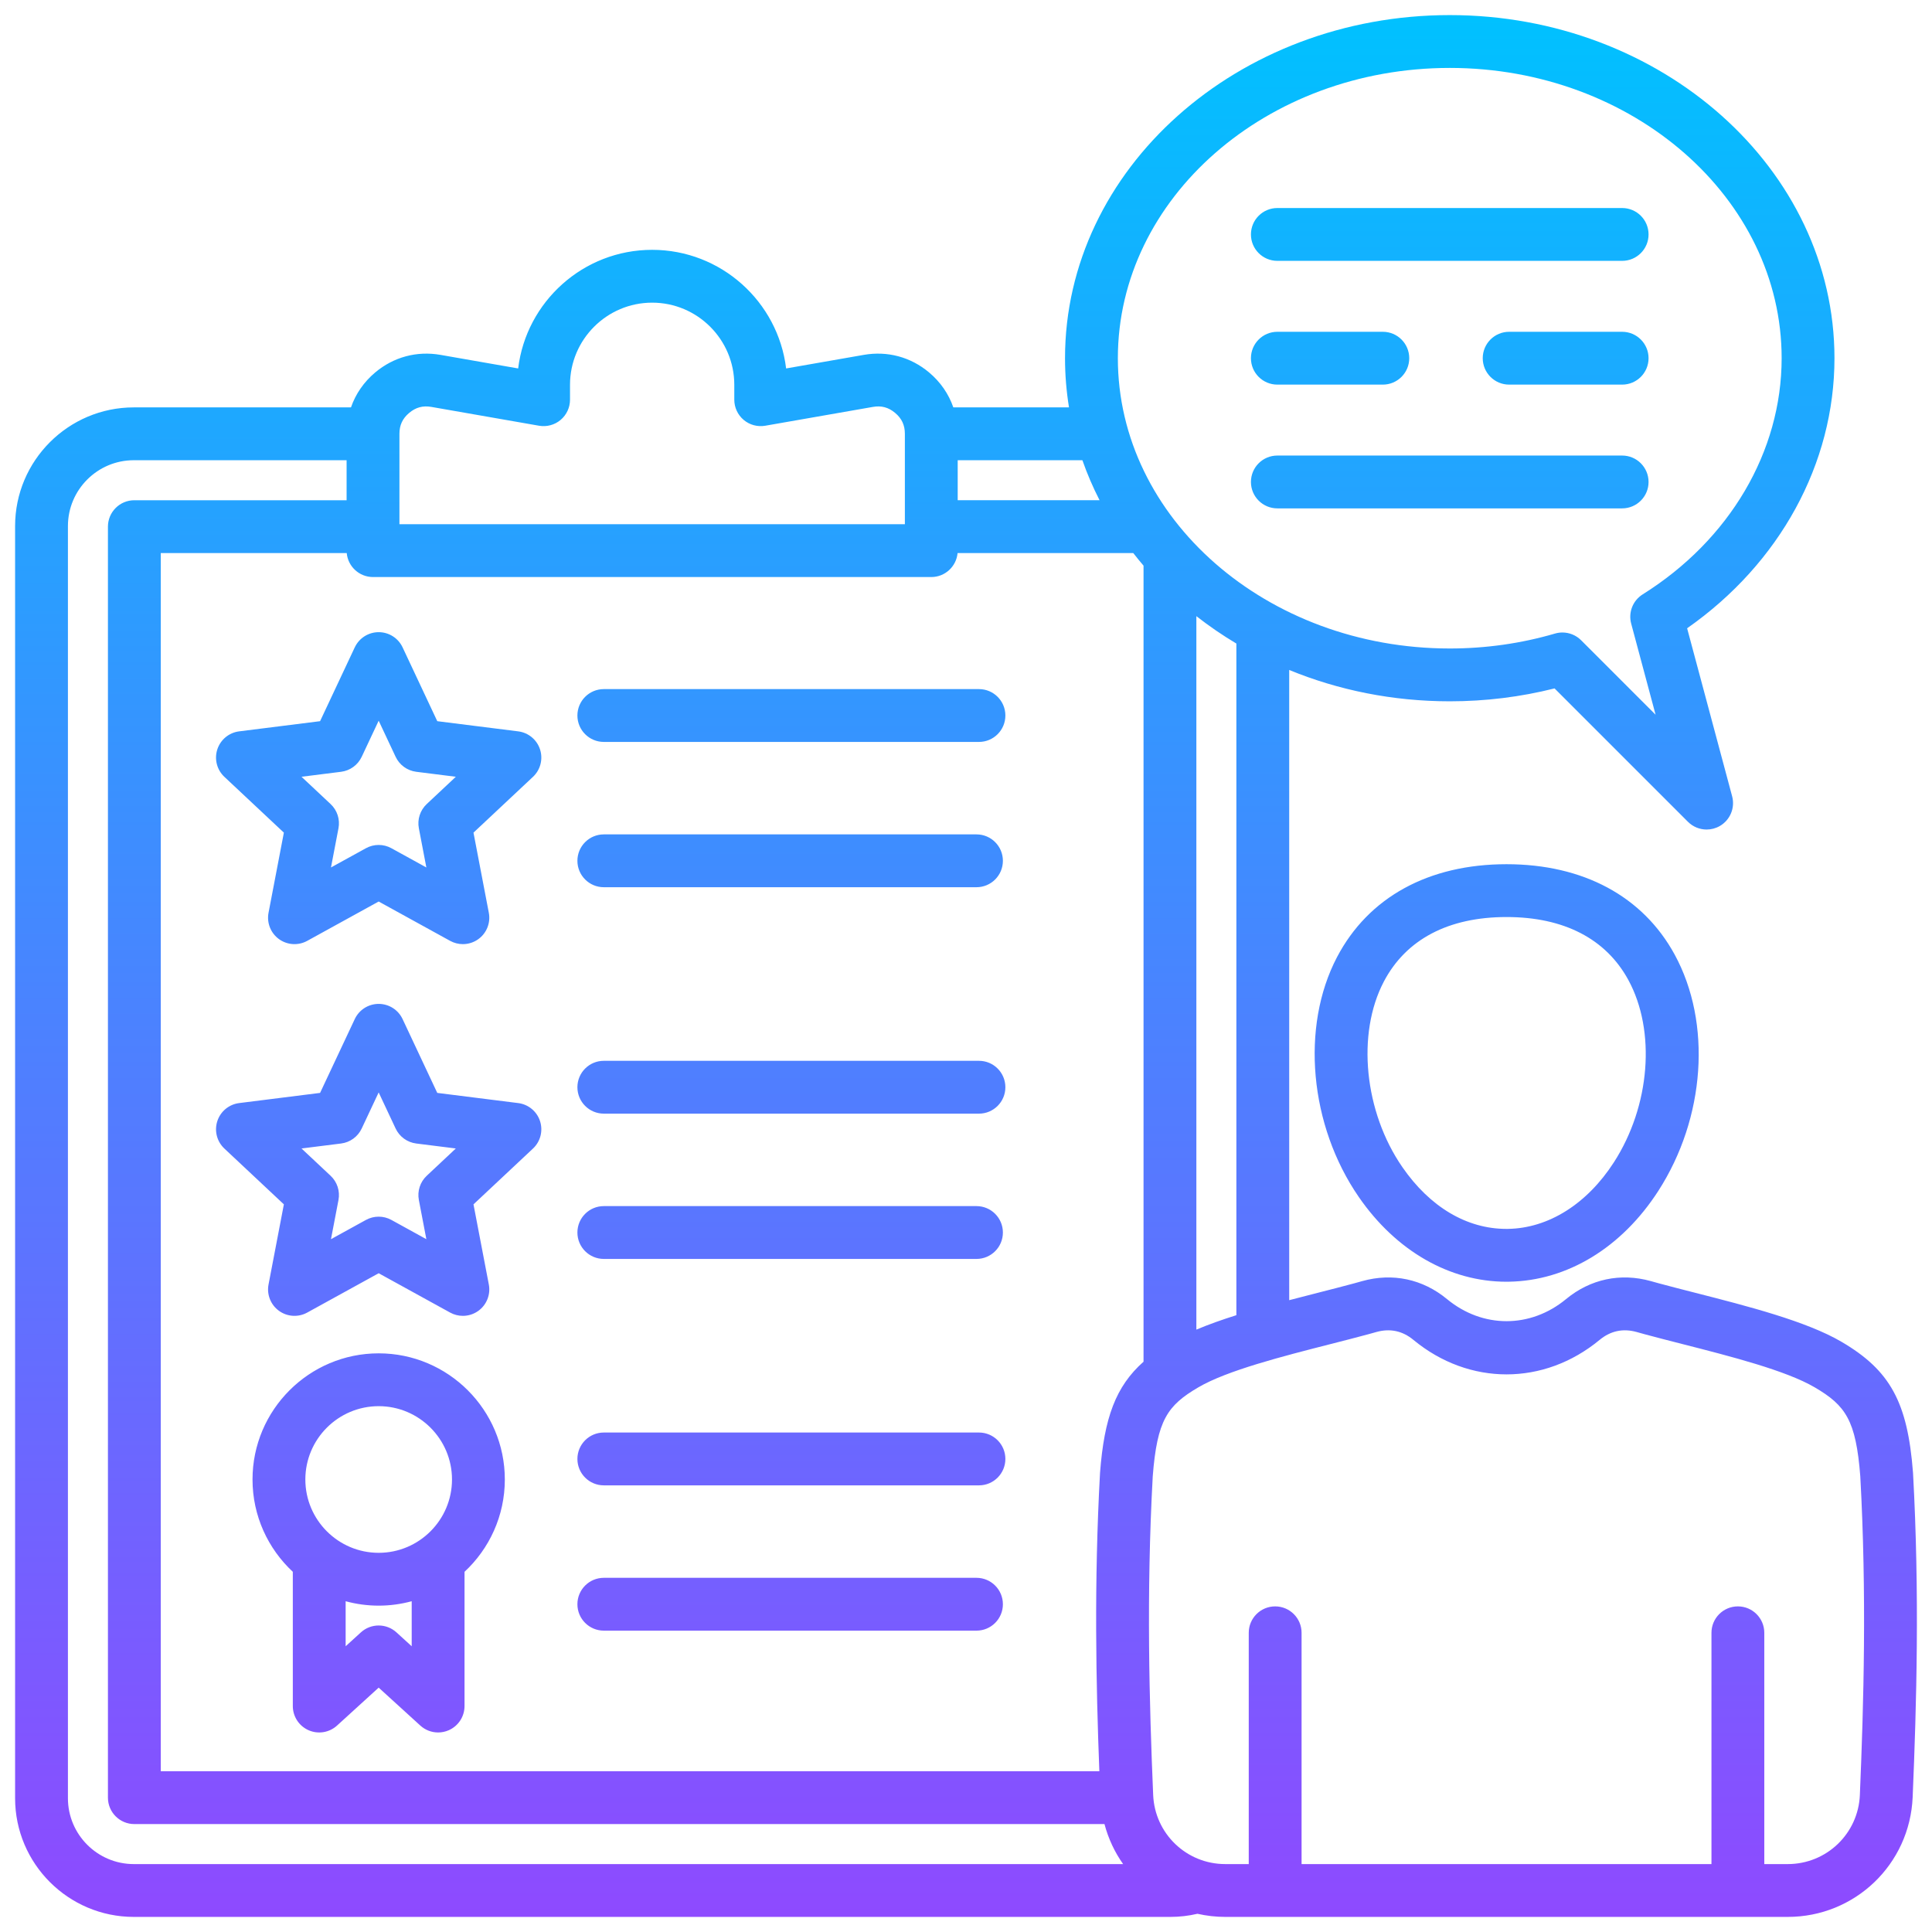 <svg xmlns="http://www.w3.org/2000/svg" xmlns:xlink="http://www.w3.org/1999/xlink" id="Layer_1" viewBox="0 0 512 512" data-name="Layer 1"><linearGradient id="linear-gradient" gradientUnits="userSpaceOnUse" x1="256" x2="256" y1="508" y2="4"><stop offset="0" stop-color="#9345ff"></stop><stop offset="0" stop-color="#8e4aff"></stop><stop offset="1" stop-color="#00c1ff"></stop></linearGradient><path d="m399.207 339.67c.216 0 .433-.002.648-.005 15.466-.241 29.9-9.005 39.603-24.046 12.478-19.341 14.227-44.512 4.353-62.634-8.42-15.452-24.248-23.962-44.567-23.962-20.633 0-36.584 8.74-44.913 24.609-9.696 18.474-7.321 44.627 5.775 63.601 9.863 14.289 24.083 22.438 39.101 22.438zm-32.48-79.532c5.876-11.197 17.121-17.115 32.517-17.115 15.174 0 26.334 5.761 32.274 16.661 7.378 13.54 5.806 33.42-3.824 48.346-7.123 11.042-17.349 17.47-28.057 17.637-.148.002-.296.003-.444.003-10.485 0-20.26-5.806-27.565-16.39-10.103-14.637-12.164-35.304-4.9-49.142zm-213.709-70.52c0-3.866 3.134-7 7-7h99.417c3.866 0 7 3.134 7 7s-3.134 7-7 7h-99.417c-3.866 0-7-3.134-7-7zm0 38.503c0-3.866 3.134-7 7-7h98.759c3.866 0 7 3.134 7 7s-3.134 7-7 7h-98.759c-3.866 0-7-3.134-7-7zm0 98.508c0-3.866 3.134-7 7-7h98.759c3.866 0 7 3.134 7 7s-3.134 7-7 7h-98.759c-3.866 0-7-3.134-7-7zm0-38.503c0-3.866 3.134-7 7-7h99.417c3.866 0 7 3.134 7 7s-3.134 7-7 7h-99.417c-3.866 0-7-3.134-7-7zm0 98.508c0-3.866 3.134-7 7-7h99.417c3.866 0 7 3.134 7 7s-3.134 7-7 7h-99.417c-3.866 0-7-3.134-7-7zm0 38.503c0-3.866 3.134-7 7-7h98.759c3.866 0 7 3.134 7 7s-3.134 7-7 7h-98.759c-3.866 0-7-3.134-7-7zm-59.002-253.582-9.193 19.566-21.449 2.696c-2.692.338-4.946 2.202-5.784 4.782-.838 2.581-.11 5.413 1.869 7.269l15.768 14.789-4.063 21.232c-.51 2.665.566 5.384 2.761 6.979s5.114 1.777 7.49.469l18.938-10.426 18.938 10.426c1.055.581 2.217.868 3.375.868 1.45 0 2.895-.45 4.115-1.337 2.195-1.595 3.271-4.314 2.761-6.979l-4.063-21.232 15.768-14.789c1.979-1.856 2.707-4.688 1.869-7.269-.838-2.58-3.092-4.444-5.784-4.782l-21.449-2.696-9.192-19.566c-1.154-2.456-3.622-4.023-6.335-4.023s-5.182 1.568-6.335 4.023zm6.335 19.438 4.496 9.569c1.02 2.171 3.082 3.669 5.462 3.969l10.49 1.319-7.711 7.232c-1.75 1.641-2.538 4.064-2.086 6.421l1.987 10.384-9.262-5.099c-1.051-.579-2.213-.868-3.376-.868s-2.325.29-3.376.868l-9.262 5.099 1.987-10.384c.451-2.357-.336-4.78-2.086-6.421l-7.711-7.232 10.49-1.319c2.381-.299 4.442-1.797 5.462-3.969zm36.977 101.333-21.449-2.696-9.192-19.566c-1.154-2.456-3.622-4.023-6.335-4.023s-5.182 1.568-6.335 4.023l-9.193 19.566-21.449 2.696c-2.692.338-4.946 2.202-5.784 4.782s-.11 5.413 1.869 7.269l15.768 14.789-4.063 21.232c-.51 2.665.566 5.384 2.761 6.979s5.114 1.777 7.49.469l18.938-10.426 18.938 10.426c1.055.581 2.217.868 3.375.868 1.45 0 2.895-.45 4.115-1.337 2.195-1.595 3.271-4.314 2.761-6.979l-4.063-21.232 15.768-14.789c1.979-1.856 2.707-4.688 1.869-7.269s-3.092-4.444-5.784-4.782zm-24.24 19.265c-1.75 1.641-2.538 4.064-2.086 6.421l1.987 10.384-9.262-5.099c-1.051-.579-2.213-.868-3.376-.868s-2.325.29-3.376.868l-9.262 5.099 1.987-10.384c.451-2.357-.336-4.78-2.086-6.421l-7.711-7.233 10.49-1.318c2.38-.299 4.442-1.797 5.462-3.969l4.496-9.569 4.496 9.569c1.02 2.171 3.082 3.669 5.462 3.969l10.49 1.318zm-12.737 47.058c-18.435 0-33.432 14.998-33.432 33.432 0 9.652 4.116 18.356 10.679 24.464v35.576c0 2.772 1.636 5.283 4.171 6.403s5.493.638 7.542-1.228l11.039-10.056 11.039 10.056c1.315 1.198 3.004 1.825 4.715 1.825.956 0 1.918-.196 2.827-.597 2.536-1.12 4.171-3.631 4.171-6.403v-35.576c6.563-6.108 10.679-14.813 10.679-24.464 0-18.435-14.998-33.432-33.432-33.432zm0 14c10.715 0 19.432 8.717 19.432 19.432s-8.717 19.432-19.432 19.432-19.432-8.717-19.432-19.432 8.717-19.432 19.432-19.432zm8.753 63.628-4.039-3.679c-2.672-2.434-6.756-2.434-9.428 0l-4.039 3.679v-11.934c2.792.758 5.724 1.17 8.753 1.17s5.961-.412 8.753-1.17zm397.868-45.889c-.003-.051-.006-.101-.01-.151-1.434-18.66-6.041-27.081-18.958-34.653-9.325-5.467-24.981-9.464-38.794-12.991-3.421-.874-6.652-1.698-9.592-2.494l-2.138-.595c-8.049-2.241-16.028-.546-22.469 4.777-9.43 7.793-22.103 7.793-31.534 0-6.441-5.323-14.421-7.019-22.467-4.777l-2.092.583c-2.987.809-6.218 1.633-9.639 2.507-2.498.638-5.057 1.292-7.627 1.966v-167.011c12.957 5.328 27.368 8.306 42.546 8.306 9.444 0 18.769-1.149 27.776-3.418l35.348 35.348c1.348 1.348 3.141 2.05 4.952 2.05 1.198 0 2.405-.307 3.498-.938 2.744-1.584 4.082-4.813 3.261-7.874l-11.93-44.523c24.547-17.183 39.049-43.589 39.049-71.572 0-50.138-45.737-90.928-101.955-90.928s-101.955 40.79-101.955 90.928c0 4.426.364 8.777 1.052 13.035h-30.654c-1.226-3.554-3.401-6.724-6.415-9.256-4.883-4.104-11.034-5.757-17.318-4.661l-20.576 3.597c-2.145-17.687-17.25-31.435-35.506-31.435s-33.361 13.749-35.506 31.435l-20.576-3.597c-6.283-1.095-12.434.558-17.316 4.661-3.014 2.533-5.189 5.702-6.415 9.256h-57.555c-17.345 0-31.456 14.111-31.456 31.456v337.125c0 17.345 14.111 31.456 31.456 31.456h274.739c2.415 0 4.808-.283 7.143-.828 2.374.537 4.841.828 7.378.828h149.054c17.811 0 32.351-13.94 33.103-31.735 1.036-24.546 1.858-53.944.099-85.876zm-179.321-41.853c-3.779 1.192-7.367 2.461-10.603 3.827v-189.076c3.349 2.619 6.89 5.047 10.603 7.263zm56.547-330.535c48.499 0 87.955 34.51 87.955 76.928 0 24.746-13.768 48.143-36.83 62.589-2.606 1.632-3.841 4.774-3.045 7.744l6.471 24.152-19.745-19.745c-1.332-1.332-3.12-2.05-4.95-2.05-.656 0-1.317.092-1.965.282-8.972 2.625-18.356 3.956-27.891 3.956-48.499 0-87.955-34.509-87.955-76.927s39.456-76.928 87.955-76.928zm-92.802 114.566h-37.597v-10.603h33.045c1.272 3.637 2.798 7.176 4.552 10.603zm-185.543-17.603c0-2.299.82-4.059 2.58-5.538s3.635-1.985 5.9-1.588l28.52 4.986c2.038.353 4.126-.207 5.709-1.537s2.497-3.292 2.497-5.359v-3.952c0-12.003 9.765-21.768 21.768-21.768s21.768 9.765 21.768 21.768v3.952c0 2.067.914 4.029 2.497 5.359s3.669 1.889 5.709 1.537l28.519-4.986c2.265-.398 4.141.109 5.901 1.588s2.58 3.238 2.58 5.538v23.959h-133.947v-23.959zm140.946 37.959c3.648 0 6.642-2.792 6.968-6.356h46.562c.879 1.132 1.785 2.246 2.72 3.34v210.957c-7.371 6.544-10.408 14.862-11.524 29.375-.003.051-.007.101-.01.152-1.597 29.01-1.064 55.917-.177 79.008h-248.734v-322.832h49.282c.326 3.563 3.319 6.356 6.968 6.356h147.946zm-228.798 323.622v-337.125c0-9.625 7.831-17.456 17.456-17.456h56.397v10.603h-56.25c-3.866 0-7 3.134-7 7v336.831c0 3.866 3.134 7 7 7h257.094c1.02 3.863 2.706 7.442 4.938 10.603h-262.179c-9.625 0-17.456-7.831-17.456-17.456zm474.885-.87c-.434 10.276-8.83 18.326-19.115 18.326h-6.214v-61.292c0-3.866-3.134-7-7-7s-7 3.134-7 7v61.292h-108.625v-61.292c0-3.866-3.134-7-7-7s-7 3.134-7 7v61.292h-6.215c-10.285 0-18.681-8.049-19.115-18.325-1.021-24.191-1.832-53.137-.112-84.439 1.153-14.895 3.893-18.778 12.075-23.574 7.621-4.468 22.261-8.206 35.178-11.503 3.471-.886 6.749-1.723 9.882-2.571l2.142-.596c3.61-1.005 6.904-.305 9.794 2.083 14.765 12.2 34.604 12.201 49.37 0 2.888-2.387 6.182-3.088 9.795-2.082l2.188.609c3.084.835 6.363 1.672 9.834 2.558 12.916 3.297 27.556 7.035 35.177 11.503 8.181 4.796 10.921 8.681 12.074 23.573 1.72 31.305.909 60.25-.112 84.439zm-161.375-413.545c0-3.866 3.134-7 7-7h91.375c3.866 0 7 3.134 7 7s-3.134 7-7 7h-91.375c-3.866 0-7-3.134-7-7zm0 65.595c0-3.866 3.134-7 7-7h91.375c3.866 0 7 3.134 7 7s-3.134 7-7 7h-91.375c-3.866 0-7-3.134-7-7zm105.375-32.797c0 3.866-3.134 7-7 7h-29.946c-3.866 0-7-3.134-7-7s3.134-7 7-7h29.946c3.866 0 7 3.134 7 7zm-105.375 0c0-3.866 3.134-7 7-7h27.954c3.866 0 7 3.134 7 7s-3.134 7-7 7h-27.954c-3.866 0-7-3.134-7-7z" fill="url(#linear-gradient)"></path></svg>